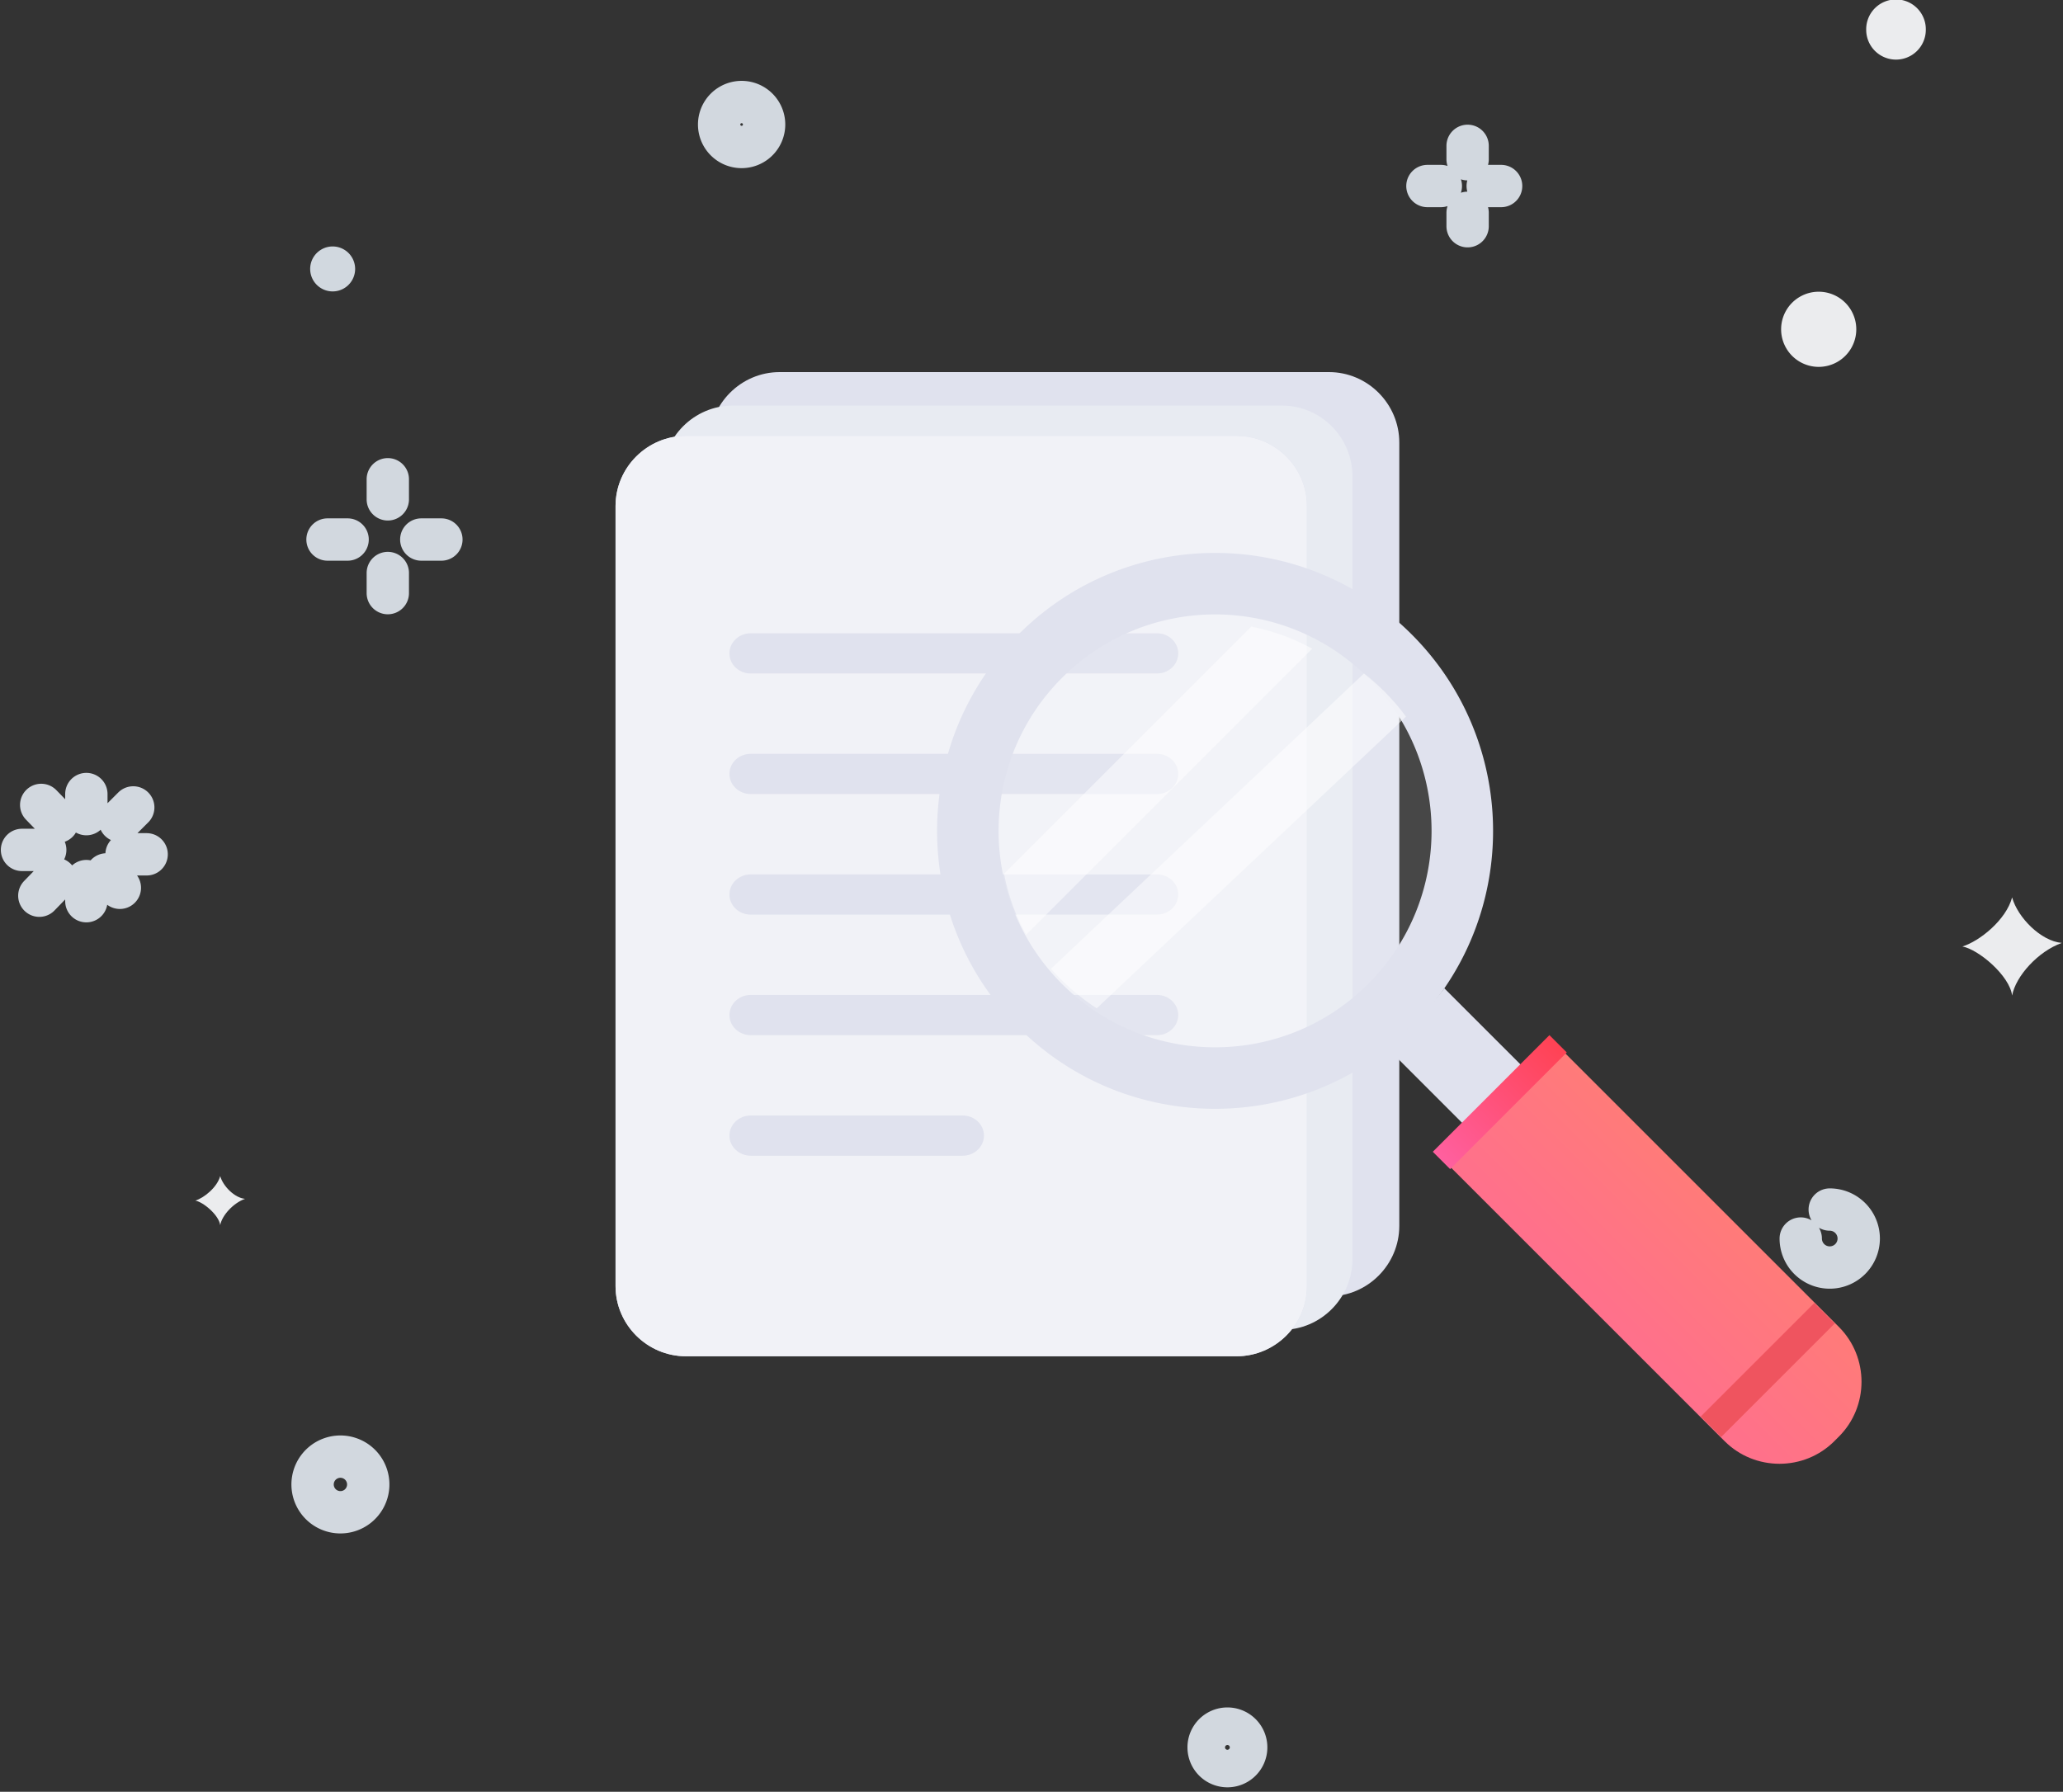 <svg xmlns="http://www.w3.org/2000/svg" width="198" height="172" fill="none"><rect width="100%" height="100%" fill="#333333" stroke="none"/><path d="M8.288 76.223v1.929m-4.333-.884l1.576 1.623m-3.419 2.696h2.229m-.566 4.396l1.576-1.623m2.937 2.15v-1.93m3.215.644l-1.286-1.286m3.857-1.928h-1.928m.643-4.501l-1.286 1.286M140.857 14v1.286M137 17.857h1.286m2.571 3.858v-1.286m3.215-2.572h-1.286M37.22 46.006v1.929m-5.786 3.857h1.928m3.858 5.144v-1.93m5.142-3.214h-1.928m135.178 64.318a2.783 2.783 0 11-2.783 2.783" stroke="#D2D8DF" stroke-width="4.063" stroke-linecap="round"/><path fill-rule="evenodd" clip-rule="evenodd" d="M188.346 90.858c1.652-.515 4.184-2.536 4.771-4.71.531 1.922 2.76 4.195 4.771 4.367-2.264.802-4.428 3.182-4.771 5.053-.234-1.907-3.227-4.432-4.771-4.71zM18.749 115.252c.826-.258 2.092-1.268 2.385-2.355.266.961 1.38 2.097 2.386 2.184-1.132.4-2.214 1.591-2.386 2.526-.117-.953-1.613-2.216-2.385-2.355z" fill="#EBECEE"/><path fill-rule="evenodd" clip-rule="evenodd" d="M34.085 25.816a2.158 2.158 0 11-4.316.001 2.158 2.158 0 014.316-.001z" fill="#D1D8DF"/><path fill-rule="evenodd" clip-rule="evenodd" d="M178.16 31.611a3.607 3.607 0 11-7.214 0 3.607 3.607 0 017.214 0zm6.673-28.75a2.86 2.86 0 11-5.721 0 2.861 2.861 0 115.721 0z" fill="#EBECEE"/><path clip-rule="evenodd" d="M119.606 167.738a1.803 1.803 0 11-3.606.002 1.803 1.803 0 013.606-.002zM73.336 11.951a2.158 2.158 0 11-4.316.001 2.158 2.158 0 014.316 0zM33.622 144.996a2.671 2.671 0 11-1.9-4.993 2.671 2.671 0 011.9 4.993z" stroke="#D2D8DF" stroke-width="4.063" stroke-linecap="round"/><path fill-rule="evenodd" clip-rule="evenodd" d="M127.55 124.442H74.828c-3.711 0-6.749-3.046-6.749-6.77V42.487c0-3.723 3.038-6.768 6.749-6.768h52.722c3.713 0 6.75 3.045 6.75 6.768v75.185c0 3.724-3.037 6.77-6.75 6.77z" fill="#E0E2EE"/><path fill-rule="evenodd" clip-rule="evenodd" d="M123.05 127.657H70.328c-3.711 0-6.749-3.046-6.749-6.77V45.702c0-3.723 3.038-6.768 6.748-6.768h52.723c3.713 0 6.75 3.045 6.75 6.768v75.185c0 3.724-3.037 6.77-6.75 6.77z" fill="#E8EBF2"/><path fill-rule="evenodd" clip-rule="evenodd" d="M118.672 130.195H65.841c-3.719 0-6.763-3.034-6.763-6.742V48.579c0-3.708 3.044-6.74 6.763-6.74h52.831c3.72 0 6.764 3.032 6.764 6.74v74.874c0 3.708-3.044 6.742-6.764 6.742z" fill="#D8DBEA"/><path fill-rule="evenodd" clip-rule="evenodd" d="M118.672 130.195H65.841c-3.719 0-6.763-3.034-6.763-6.742V48.579c0-3.708 3.044-6.74 6.763-6.74h52.831c3.72 0 6.764 3.032 6.764 6.74v74.874c0 3.708-3.044 6.742-6.764 6.742z" fill="#F1F2F7"/><path fill-rule="evenodd" clip-rule="evenodd" d="M111.057 64.65H72.034c-1.114 0-2.026-.867-2.026-1.928s.912-1.929 2.026-1.929h39.023c1.115 0 2.027.868 2.027 1.93 0 1.06-.912 1.927-2.027 1.927zm0 11.573H72.034c-1.114 0-2.026-.868-2.026-1.928 0-1.062.912-1.93 2.026-1.93h39.023c1.115 0 2.027.868 2.027 1.93 0 1.06-.912 1.928-2.027 1.928zm0 11.573H72.034c-1.114 0-2.026-.868-2.026-1.928s.912-1.93 2.026-1.93h39.023c1.115 0 2.027.87 2.027 1.93s-.912 1.928-2.027 1.928zm0 11.572H72.034c-1.114 0-2.026-.868-2.026-1.928 0-1.061.912-1.93 2.026-1.93h39.023c1.115 0 2.027.869 2.027 1.93 0 1.06-.912 1.928-2.027 1.928zm-18.653 11.573h-20.36c-1.12 0-2.036-.868-2.036-1.928 0-1.062.916-1.93 2.035-1.93h20.36c1.12 0 2.036.868 2.036 1.93 0 1.06-.916 1.928-2.035 1.928z" fill="#E0E2EE"/><path fill-rule="evenodd" clip-rule="evenodd" d="M133.5 95.984c-7.803 7.802-19.883 8.682-28.653 2.659a23.586 23.586 0 01-3.182-2.659 21.63 21.63 0 01-3.81-5.1 21.508 21.508 0 01-2.359-6.51c-1.377-7.09.683-14.721 6.169-20.205 5.499-5.5 13.132-7.546 20.223-6.182a22.247 22.247 0 016.51 2.36 22.615 22.615 0 013.497 2.373c.553.453 1.08.937 1.59 1.45.997.994 1.89 2.059 2.659 3.181 6.026 8.767 5.144 20.846-2.644 28.633z" fill="#fff" fill-opacity=".1"/><path fill-rule="evenodd" clip-rule="evenodd" d="M131.316 94.448c-8.118 8.119-21.273 8.118-29.393 0-8.109-8.109-8.109-21.266.011-29.384 8.109-8.11 21.264-8.11 29.373 0 8.118 8.118 8.118 21.275.009 29.384zm4.167-33.555c-10.421-10.42-27.306-10.42-37.726 0-10.419 10.418-10.428 27.314-.01 37.734 9.484 9.481 24.349 10.336 34.803 2.552a27.084 27.084 0 002.943-2.552 26.897 26.897 0 002.55-2.942c7.784-10.457 6.922-25.31-2.56-34.792z" fill="#E0E2EE"/><path fill-rule="evenodd" clip-rule="evenodd" d="M176.49 137.906l-.437.438c-2.894 2.895-7.634 2.895-10.529 0l-26.723-26.723 10.966-10.967 26.723 26.723c2.896 2.896 2.896 7.634 0 10.529z" fill="url(#paint0_linear_2700_40720)"/><path fill-rule="evenodd" clip-rule="evenodd" d="M138.619 94.868l7.897 7.896-5.606 5.605-7.895-7.897a27.682 27.682 0 003.002-2.603 27.232 27.232 0 002.602-3.001z" fill="#E0E2EE"/><path fill-rule="evenodd" clip-rule="evenodd" d="M176.09 127.048l-10.897 10.895-1.962-1.963 10.896-10.895 1.963 1.963z" fill="#EF545F"/><path fill-rule="evenodd" clip-rule="evenodd" d="M150.373 101.031l-11.195 11.196-1.663-1.663 11.195-11.196 1.663 1.663z" fill="url(#paint1_linear_2700_40720)"/><path fill-rule="evenodd" clip-rule="evenodd" d="M125.943 62.27L98.488 89.725a19.29 19.29 0 01-2.12-5.852L120.09 60.15a20.046 20.046 0 015.853 2.12zm9 6.526l-29.682 28a22.039 22.039 0 01-3.018-2.377 19.585 19.585 0 01-1.375-1.424l30.044-28.345c.526.407 1.025.84 1.51 1.299.943.89 1.792 1.843 2.521 2.847z" fill="#fff" fill-opacity=".5"/><defs><linearGradient id="paint0_linear_2700_40720" x1="158.731" y1="80.724" x2="118.87" y2="120.585" gradientUnits="userSpaceOnUse"><stop stop-color="#FF8960"/><stop offset="1" stop-color="#FF62A5"/></linearGradient><linearGradient id="paint1_linear_2700_40720" x1="143.944" y1="92.939" x2="131.085" y2="105.797" gradientUnits="userSpaceOnUse"><stop stop-color="#FF404E"/><stop offset="1" stop-color="#FF62A5"/></linearGradient></defs></svg>